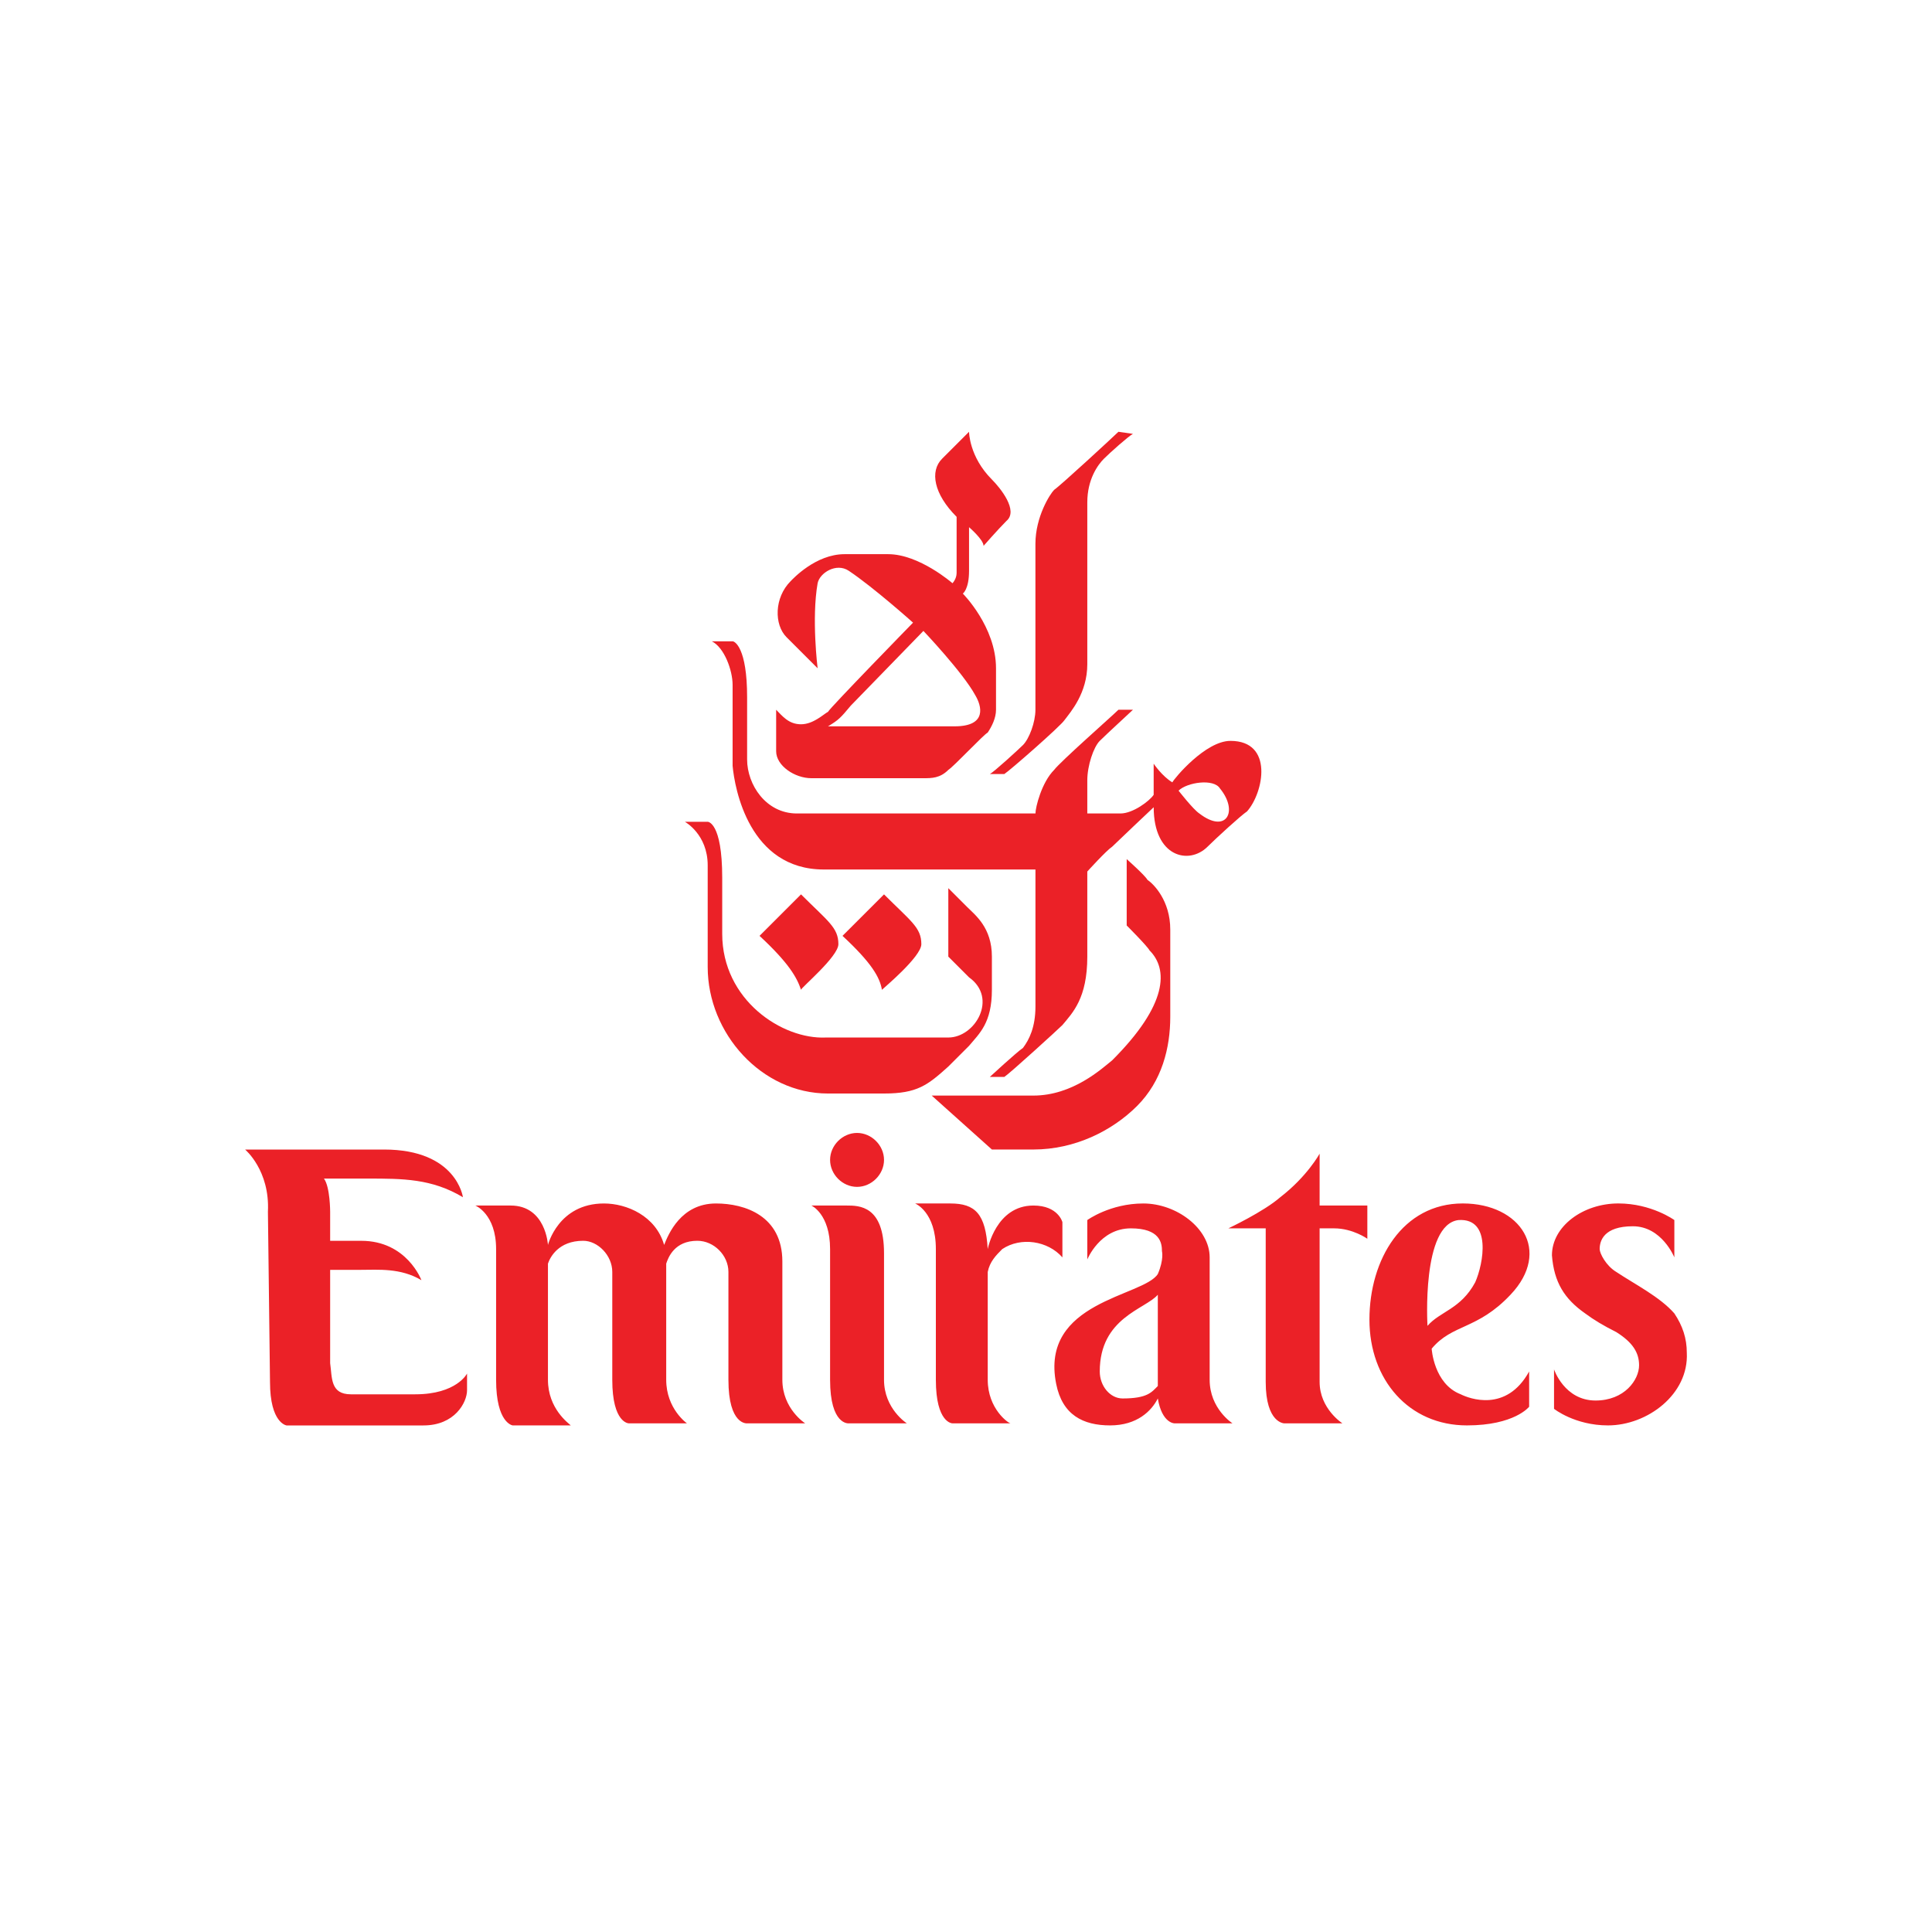 <svg xmlns="http://www.w3.org/2000/svg" xmlns:xlink="http://www.w3.org/1999/xlink" width="400" zoomAndPan="magnify" viewBox="0 0 300 300" height="400" preserveAspectRatio="xMidYMid meet" version="1.0"><defs><clipPath id="f4bee4c6ce"><path d="M 18.758 18.758 L 281.258 18.758 L 281.258 281.258 L 18.758 281.258 Z M 18.758 18.758 " clip-rule="nonzero"/></clipPath></defs><rect x="-30" width="360" fill="#ffffff" y="-30" height="360" fill-opacity="1"/><rect x="-30" width="360" fill="#ffffff" y="-30" height="360" fill-opacity="1"/><g clip-path="url(#f4bee4c6ce)"><path fill="#ffffff" d="M 18.758 18.758 L 281.234 18.758 L 281.234 281.234 L 18.758 281.234 Z M 18.758 18.758 " fill-opacity="1" fill-rule="evenodd"/></g><path fill="#eb2127" d="M 163.684 76.066 C 163.039 76.711 160.781 80.254 160.781 84.441 L 160.781 110.211 C 160.781 112.145 159.816 114.719 158.848 115.688 C 158.207 116.328 154.34 119.875 153.699 120.195 L 155.949 120.195 C 156.918 119.551 164.648 112.785 165.293 111.82 C 166.258 110.535 168.836 107.633 168.836 103.125 L 168.836 78 C 168.836 74.457 170.445 72.203 171.414 71.234 C 172.379 70.27 175.277 67.691 175.922 67.371 L 173.668 67.047 C 173.023 67.691 164.648 75.422 163.684 76.066 Z M 144.676 170.121 L 154.02 178.496 L 160.461 178.496 C 166.902 178.496 172.699 175.598 176.566 171.734 C 180.43 167.867 181.719 162.711 181.719 157.883 L 181.719 144.352 C 181.719 139.844 179.141 137.266 178.176 136.621 C 177.852 135.977 174.953 133.402 174.953 133.402 L 174.953 143.707 C 174.953 143.707 178.176 146.93 178.496 147.574 C 181.395 150.473 181.395 155.949 172.699 164.645 C 171.09 165.938 166.578 170.121 160.461 170.121 Z M 144.676 170.121 " fill-opacity="1" fill-rule="evenodd"/><path fill="#eb2127" d="M 170.77 115.043 C 169.801 116.008 168.836 118.906 168.836 121.16 L 168.836 126.316 L 173.988 126.316 C 175.922 126.316 178.5 124.383 179.141 123.418 L 179.141 118.586 C 179.141 118.586 180.43 120.516 182.039 121.484 C 182.363 120.84 187.195 115.043 191.062 115.043 C 197.824 115.043 196.215 123.094 193.641 125.992 C 192.672 126.637 188.809 130.18 187.516 131.469 C 184.617 134.367 179.145 133.082 179.145 125.348 C 179.145 125.348 173.344 130.824 172.703 131.469 C 171.738 132.113 168.836 135.332 168.836 135.332 L 168.836 148.543 C 168.836 154.984 166.582 157.238 164.969 159.172 C 164.324 159.816 156.918 166.578 155.953 167.223 L 153.699 167.223 C 153.699 167.223 157.887 163.359 158.852 162.715 C 159.82 161.426 160.785 159.492 160.785 156.273 L 160.785 135.016 L 127.93 135.016 C 116.332 135.016 114.078 122.449 113.758 118.906 L 113.758 106.344 C 113.758 104.09 112.469 100.547 110.535 99.582 L 113.758 99.582 C 114.078 99.582 116.012 100.547 116.012 108.277 L 116.012 117.941 C 116.012 121.809 118.91 126.316 123.742 126.316 L 160.785 126.316 C 160.785 125.352 161.75 121.484 163.684 119.551 C 164.648 118.262 172.703 111.176 173.668 110.211 L 175.922 110.211 C 175.598 110.535 171.734 114.078 170.77 115.043 Z M 183.008 122.773 C 183.008 122.773 185.262 125.672 186.23 126.316 C 190.414 129.539 192.348 125.996 189.449 122.449 C 188.484 120.84 184.297 121.484 183.008 122.773 Z M 183.008 122.773 " fill-opacity="1" fill-rule="evenodd"/><path fill="#eb2127" d="M 143.066 146.609 C 143.066 148.543 137.27 153.371 136.945 153.695 C 136.625 151.766 135.336 149.508 130.824 145.32 L 137.27 138.879 C 141.457 143.066 143.066 144.031 143.066 146.609 Z M 154.02 74.457 C 155.305 75.746 158.207 79.289 156.273 80.898 C 154.984 82.188 152.727 84.762 152.727 84.762 C 152.727 83.797 150.473 81.863 150.473 81.863 L 150.473 88.629 C 150.473 91.527 149.508 92.172 149.508 92.172 C 149.508 92.172 154.66 97.324 154.66 103.77 L 154.66 110.211 C 154.66 111.496 154.02 112.785 153.371 113.754 C 152.727 114.074 148.219 118.906 147.254 119.551 C 145.965 120.84 144.676 120.84 143.387 120.84 L 125.992 120.84 C 123.418 120.84 120.52 118.906 120.52 116.652 L 120.52 110.211 C 121.484 111.176 122.449 112.465 124.383 112.465 C 126.316 112.465 127.926 110.855 128.57 110.535 C 128.895 109.887 141.777 96.684 141.777 96.684 C 141.777 96.684 135.656 91.207 131.793 88.629 C 129.859 87.34 127.281 88.953 126.961 90.562 C 125.996 96.035 126.961 103.77 126.961 103.77 L 122.129 98.938 C 120.199 97.004 120.199 92.816 122.773 90.238 C 123.098 89.918 126.637 86.051 131.148 86.051 L 137.91 86.051 C 142.746 86.051 147.898 90.562 147.898 90.562 C 147.898 90.562 148.543 89.918 148.543 88.953 L 148.543 80.254 C 144.996 76.711 144.355 73.168 146.285 71.234 L 150.473 67.047 C 150.473 67.047 150.477 70.914 154.02 74.457 Z M 132.113 109.566 C 130.504 111.5 130.184 111.82 128.57 112.785 L 148.219 112.785 C 153.371 112.785 152.406 109.566 151.441 107.957 C 149.508 104.41 143.387 97.969 143.387 97.969 C 143.387 97.969 132.438 109.246 132.113 109.566 Z M 132.113 109.566 " fill-opacity="1" fill-rule="evenodd"/><path fill="#eb2127" d="M 109.891 127.605 L 106.348 127.605 C 106.348 127.605 109.891 129.539 109.891 134.367 L 109.891 150.152 C 109.891 160.461 118.266 169.801 128.57 169.801 L 137.27 169.801 C 142.422 169.801 144.031 168.516 147.254 165.613 C 148.219 164.648 149.832 163.039 150.477 162.391 C 152.086 160.461 154.02 158.848 154.02 153.695 L 154.02 148.543 C 154.02 144.031 151.441 142.102 150.152 140.812 L 147.254 137.914 L 147.254 148.543 C 147.254 148.543 149.508 150.797 150.477 151.766 C 154.984 154.984 151.441 161.105 147.254 161.105 L 128.25 161.105 C 121.484 161.426 112.145 155.305 112.145 144.996 L 112.145 136.301 C 112.145 127.605 109.891 127.605 109.891 127.605 Z M 109.891 127.605 " fill-opacity="1" fill-rule="evenodd"/><path fill="#eb2127" d="M 130.184 146.609 C 130.184 148.543 124.383 153.371 124.383 153.695 C 123.742 151.766 122.453 149.508 117.941 145.32 L 124.383 138.879 C 128.57 143.066 130.184 144.031 130.184 146.609 Z M 64.473 216.508 L 54.488 216.508 C 51.266 216.508 51.586 213.93 51.266 211.676 L 51.266 197.18 L 56.098 197.18 C 58.676 197.18 62.219 196.855 65.438 198.789 C 65.438 198.789 63.184 192.672 56.098 192.672 L 51.266 192.672 L 51.266 188.16 C 51.266 188.16 51.266 184.297 50.301 183.008 L 57.062 183.008 C 62.539 183.008 67.047 183.008 71.883 185.906 C 71.883 185.906 70.914 178.5 59.641 178.5 L 38.059 178.5 C 38.059 178.5 41.926 181.719 41.602 188.16 L 41.926 214.574 C 41.926 221.016 44.5 221.34 44.5 221.34 L 65.762 221.34 C 70.59 221.34 72.523 217.797 72.523 215.863 L 72.523 213.285 C 72.523 213.285 70.914 216.508 64.473 216.508 Z M 121.484 214.254 L 121.484 195.891 C 121.484 188.809 115.688 186.875 111.176 186.875 C 105.703 186.875 103.77 191.707 103.125 193.312 C 101.836 188.805 97.324 186.875 93.781 186.875 C 86.695 186.875 85.086 193.312 85.086 193.312 C 85.086 193.312 84.766 187.195 79.289 187.195 L 73.812 187.195 C 73.812 187.195 77.035 188.484 77.035 193.957 L 77.035 214.254 C 77.035 221.016 79.609 221.336 79.609 221.336 L 88.629 221.336 C 88.309 221.016 85.086 218.762 85.086 214.254 L 85.086 196.215 C 85.41 195.246 86.699 192.668 90.562 192.668 C 92.816 192.668 95.074 194.926 95.074 197.504 L 95.074 214.254 C 95.074 221.016 97.648 221.016 97.648 221.016 L 106.668 221.016 C 106.668 221.016 103.449 218.762 103.449 214.254 L 103.449 196.215 C 103.77 195.246 104.738 192.668 108.281 192.668 C 110.855 192.668 113.109 194.926 113.109 197.504 L 113.109 214.254 C 113.109 221.336 116.012 221.016 116.012 221.016 L 125.027 221.016 C 125.027 221.016 121.484 218.762 121.484 214.254 Z M 137.27 214.254 C 137.27 218.762 140.812 221.016 140.812 221.016 L 131.793 221.016 C 131.793 221.016 128.895 221.336 128.895 214.254 L 128.895 193.957 C 128.895 188.484 125.992 187.195 125.992 187.195 L 131.469 187.195 C 133.402 187.195 137.27 187.195 137.27 194.602 Z M 164.969 189.773 C 164.969 189.773 164.324 187.195 160.461 187.195 C 154.66 187.195 153.371 193.957 153.371 193.957 C 153.051 188.484 151.441 186.875 147.574 186.875 L 142.102 186.875 C 142.102 186.875 145.32 188.16 145.32 193.957 L 145.32 214.254 C 145.32 221.016 147.898 221.016 147.898 221.016 L 156.918 221.016 C 156.594 221.016 153.375 218.762 153.375 214.254 L 153.375 197.504 C 153.699 195.891 154.664 194.926 155.629 193.957 C 158.527 192.027 162.715 192.668 164.969 195.246 Z M 207.164 190.738 C 210.062 190.738 212.32 192.352 212.32 192.352 L 212.32 187.195 L 204.91 187.195 L 204.91 179.145 C 204.91 179.145 202.98 182.688 198.789 185.91 C 196.215 188.16 190.738 190.738 190.738 190.738 L 196.539 190.738 L 196.539 214.578 C 196.539 221.02 199.438 221.02 199.438 221.02 L 208.457 221.02 C 208.457 221.02 204.91 218.762 204.91 214.578 L 204.91 190.738 Z M 234.547 201.047 C 229.391 206.52 225.527 205.555 222.309 209.422 C 222.309 209.422 222.629 214.895 226.816 216.504 C 228.105 217.152 233.902 219.402 237.445 212.961 L 237.445 218.438 C 237.445 218.438 235.191 221.336 227.785 221.336 C 218.762 221.336 212.645 214.25 212.645 204.91 C 212.645 195.57 217.797 186.871 227.141 186.871 C 236.156 186.875 240.988 194.281 234.547 201.047 Z M 229.07 199.113 C 230.355 196.215 231.648 189.129 226.492 189.449 C 220.695 190.094 221.66 205.879 221.66 205.879 C 223.594 203.625 226.816 203.301 229.07 199.113 Z M 133.082 184.297 C 135.336 184.297 137.27 182.363 137.27 180.109 C 137.27 177.855 135.336 175.922 133.082 175.922 C 130.828 175.922 128.895 177.855 128.895 180.109 C 128.895 182.363 130.824 184.297 133.082 184.297 Z M 174.312 217.152 C 172.379 217.152 170.77 215.219 170.77 212.965 C 170.77 204.59 177.852 203.301 179.785 201.047 L 179.785 215.219 C 178.82 216.184 178.176 217.152 174.312 217.152 Z M 179.789 197.824 C 177.531 201.367 161.426 202.012 164.004 214.898 C 164.969 219.73 168.191 221.336 172.379 221.336 C 176.566 221.336 178.82 219.082 179.785 217.152 C 180.43 221.016 182.363 221.016 182.363 221.016 L 191.383 221.016 C 191.383 221.016 187.836 218.762 187.836 214.254 L 187.836 195.246 C 187.836 190.738 182.688 186.875 177.531 186.875 C 172.379 186.875 168.836 189.449 168.836 189.449 L 168.836 195.57 C 168.836 195.57 170.77 190.738 175.598 190.738 C 180.109 190.738 180.43 192.992 180.43 194.285 C 180.434 194.281 180.754 195.57 179.789 197.824 Z M 254.516 211.996 C 254.516 214.254 252.262 217.473 247.754 217.473 C 242.922 217.473 241.309 212.641 241.309 212.641 L 241.309 218.762 C 241.309 218.762 244.531 221.336 249.684 221.336 C 255.805 221.336 262.25 216.504 261.926 210.062 C 261.926 207.809 261.281 205.879 259.992 203.945 C 257.738 201.367 253.871 199.434 250.973 197.504 C 249.363 196.535 248.395 194.605 248.395 193.957 C 248.395 192.672 249.039 190.414 253.551 190.414 C 258.059 190.414 259.992 195.246 259.992 195.246 L 259.992 189.449 C 259.992 189.449 256.449 186.871 251.293 186.871 C 245.82 186.871 240.984 190.414 240.984 194.926 C 241.309 199.109 242.918 201.688 246.141 203.945 C 247.426 204.91 249.039 205.879 250.973 206.844 C 253.551 208.457 254.516 210.062 254.516 211.996 Z M 254.516 211.996 " fill-opacity="1" fill-rule="evenodd"/></svg>